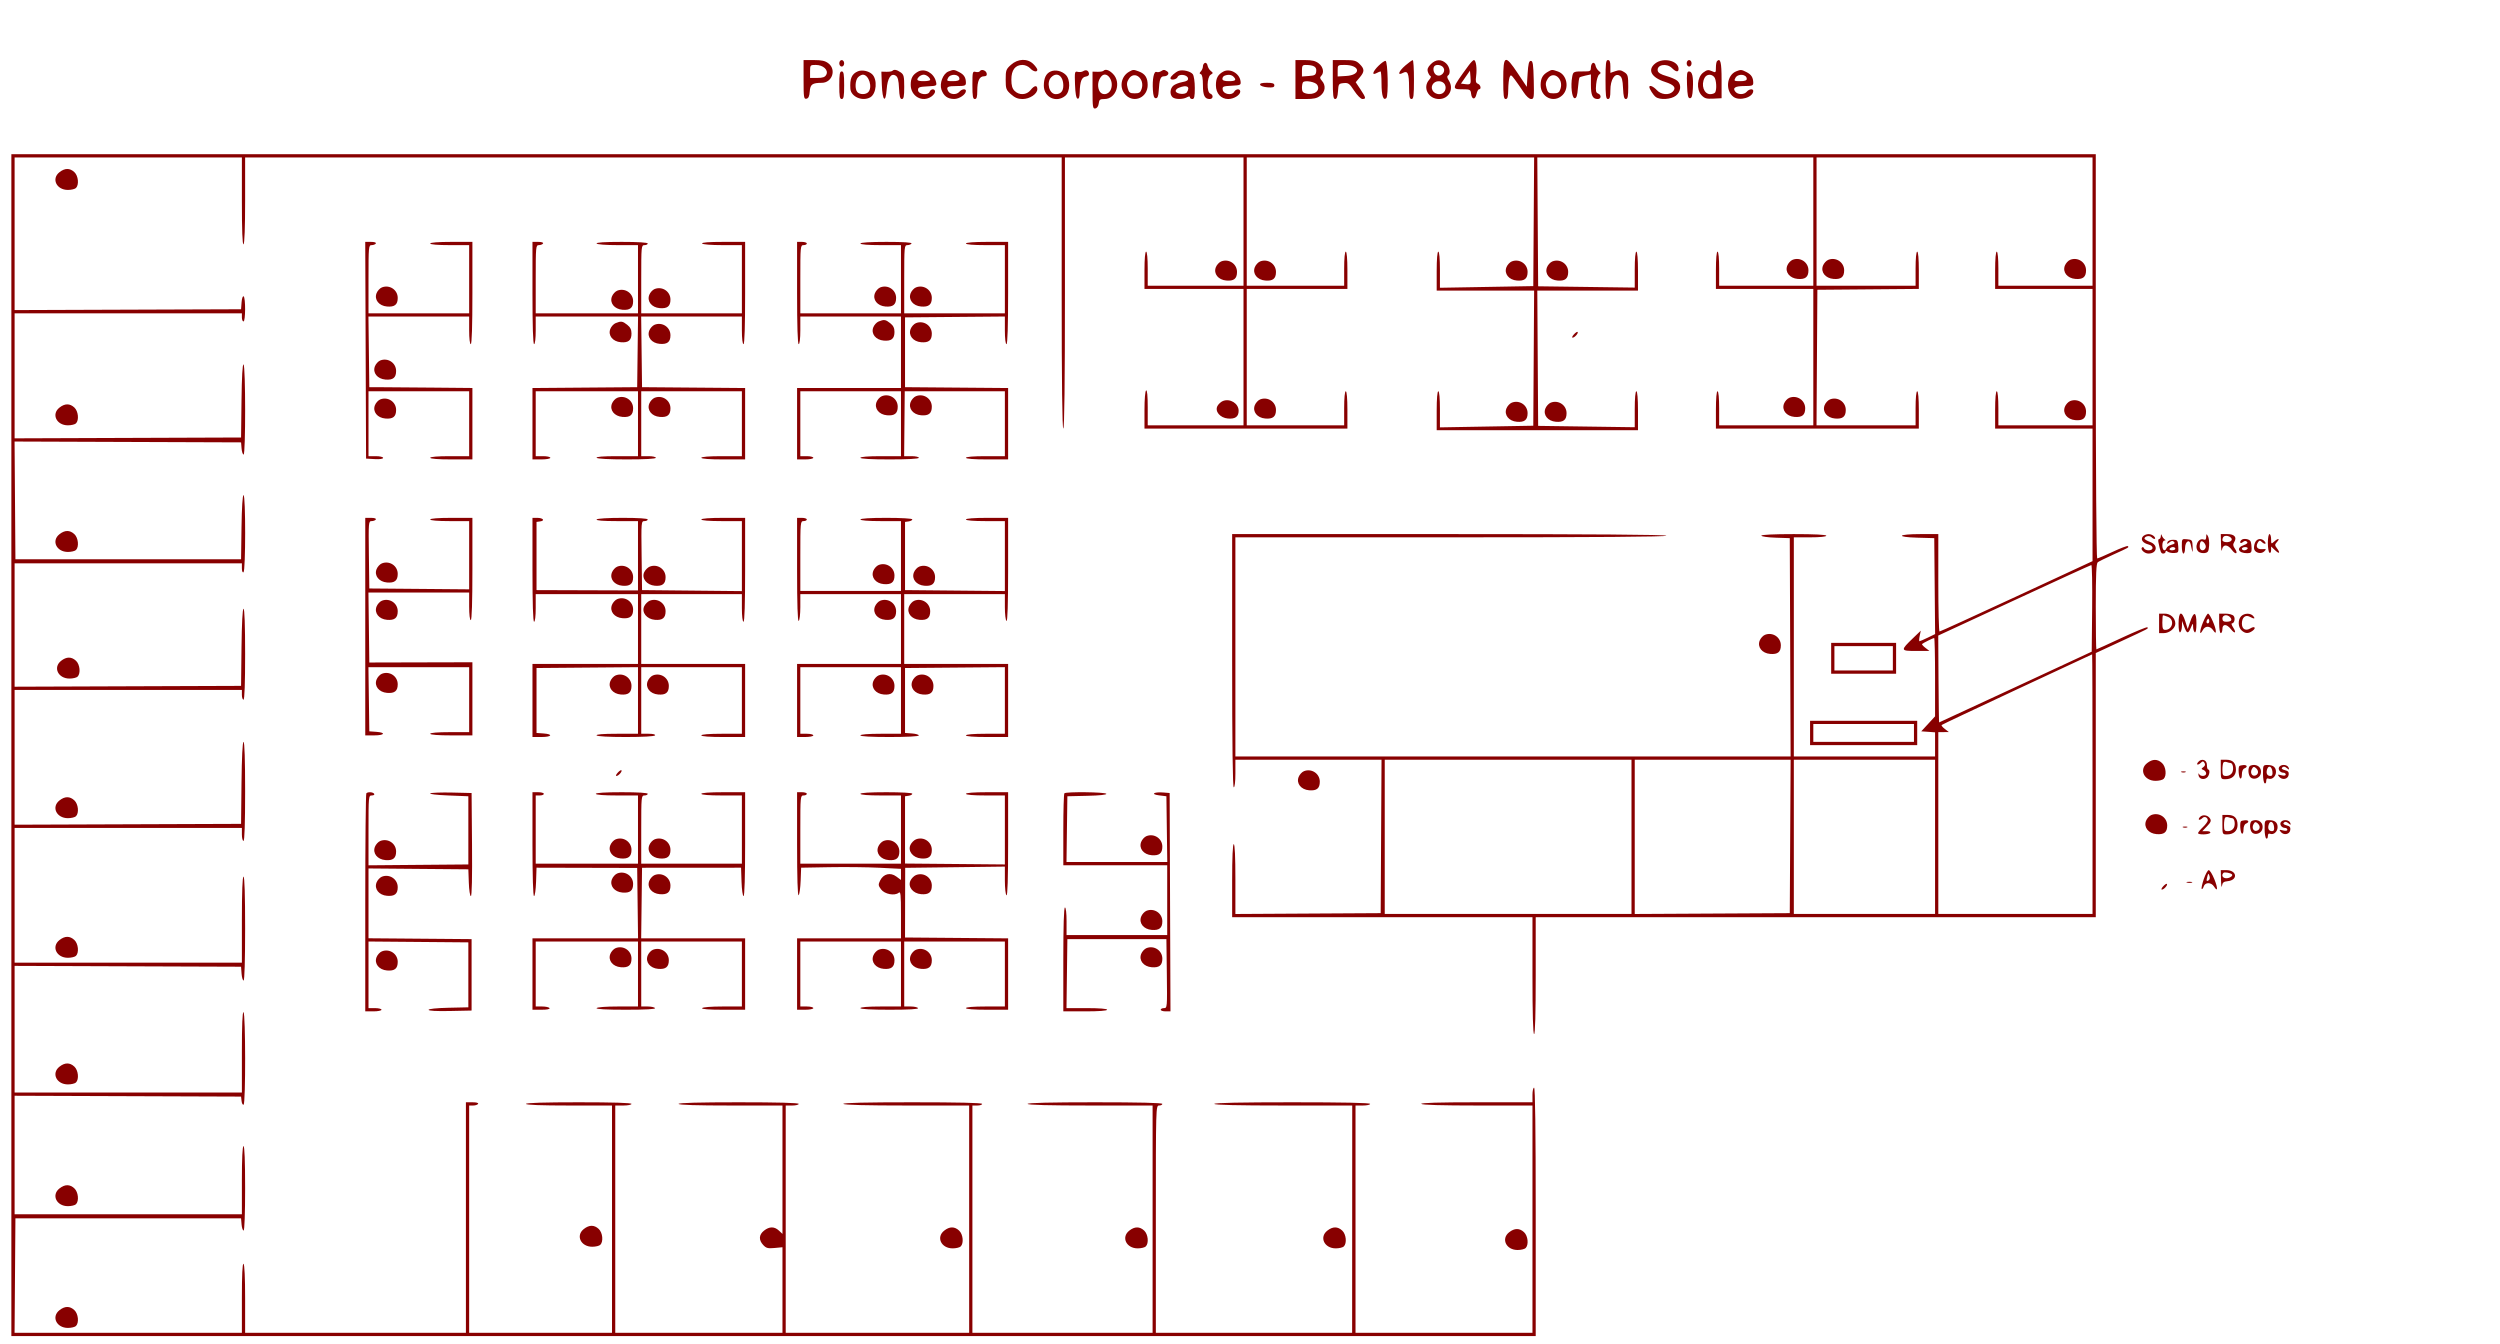 <svg xmlns="http://www.w3.org/2000/svg" width="1540" height="828" viewBox="0 0 1540 828" version="1.1">
	<path d="M 495 49.073 C 495 60.032, 495.162 61.116, 496.750 60.815 C 498.018 60.574, 498.583 59.342, 498.802 56.344 C 499.125 51.931, 500.366 51.043, 506.250 51.014 C 512.578 50.982, 515.335 42.982, 510.365 39.073 C 508.326 37.469, 506.290 37, 501.365 37 L 495 37 495 49.073 M 517 39 C 517 40.111, 517.667 41, 518.500 41 C 519.333 41, 520 40.111, 520 39 C 520 37.889, 519.333 37, 518.500 37 C 517.667 37, 517 37.889, 517 39 M 622.766 39.918 C 619.747 42.615, 619.500 43.302, 619.500 49 C 619.500 54.698, 619.747 55.385, 622.766 58.082 C 625.175 60.235, 627.041 61, 629.881 61 C 634.313 61, 639 57.879, 639 54.927 C 639 52.265, 637.168 52.516, 634.821 55.500 C 632.391 58.589, 627.822 58.822, 625 56 C 623.533 54.533, 623 52.667, 623 49 C 623 43.132, 625.382 40, 629.845 40 C 631.420 40, 633.498 40.893, 634.500 42 C 636.433 44.136, 639 44.681, 639 42.955 C 639 42.380, 637.895 40.805, 636.545 39.455 C 632.956 35.865, 627.081 36.063, 622.766 39.918 M 798 49 L 798 61 804.365 61 C 809.290 61, 811.326 60.531, 813.365 58.927 C 816.424 56.521, 816.838 52.583, 814.324 49.805 C 813.038 48.385, 812.922 47.678, 813.824 46.776 C 815.807 44.793, 815.137 41.253, 812.365 39.073 C 810.380 37.511, 808.285 37, 803.865 37 L 798 37 798 49 M 821 49 C 821 58.798, 821.265 61, 822.445 61 C 823.460 61, 823.981 59.585, 824.195 56.250 C 824.486 51.711, 824.642 51.486, 827.703 51.190 C 830.576 50.912, 831.244 51.399, 834.203 55.922 C 836.064 58.768, 838.262 60.972, 839.250 60.982 C 841.628 61.006, 841.469 60.220, 838.055 55.074 L 835.119 50.648 837.559 47.747 C 840.628 44.100, 840.625 42.535, 837.545 39.455 C 835.404 37.313, 834.192 37, 828.045 37 L 821 37 821 49 M 849.250 40.449 C 845.560 44.039, 844.792 46.717, 847.934 45.035 C 848.998 44.466, 850.123 44, 850.434 44 C 850.745 44, 851.007 47.263, 851.015 51.250 C 851.032 58.947, 852.117 62.283, 853.994 60.406 C 855.369 59.031, 854.911 37.740, 853.500 37.475 C 852.950 37.371, 851.038 38.709, 849.250 40.449 M 865.750 40.288 C 861.555 43.881, 860.512 46.867, 864.127 44.932 C 867.179 43.299, 867.966 45.099, 867.985 53.750 C 867.997 59.521, 868.306 61, 869.500 61 C 870.750 61, 871 59, 871 49 C 871 42.400, 870.663 37.017, 870.250 37.038 C 869.837 37.058, 867.812 38.521, 865.750 40.288 M 881.392 39.517 C 879.534 41.376, 879.057 42.617, 879.570 44.267 C 879.952 45.495, 880.682 46.659, 881.193 46.854 C 881.704 47.048, 881.345 48.067, 880.394 49.117 C 876.137 53.821, 879.788 61, 886.436 61 C 892.539 61, 895.833 54.727, 892.446 49.557 C 891.412 47.980, 891.245 46.967, 891.946 46.534 C 893.748 45.420, 893.105 41.176, 890.811 39.039 C 887.868 36.297, 884.439 36.470, 881.392 39.517 M 904.723 40.250 C 894.082 54.791, 894.028 55, 900.934 55 C 905.536 55, 905.888 55.180, 906.184 57.673 C 906.631 61.450, 908.690 61.687, 909.488 58.053 C 909.857 56.374, 910.573 55, 911.079 55 C 912.658 55, 912.086 52.247, 910.371 51.589 C 909.088 51.097, 908.861 50.071, 909.304 46.772 C 909.926 42.131, 909.203 37, 907.926 37 C 907.473 37, 906.031 38.462, 904.723 40.250 M 926 49 C 926 59, 926.250 61, 927.500 61 C 928.651 61, 929.016 59.663, 929.070 55.250 C 929.109 52.087, 929.479 48.637, 929.892 47.583 C 930.571 45.850, 930.888 45.994, 933.193 49.083 C 934.596 50.962, 936.986 54.413, 938.505 56.750 C 940.154 59.288, 942.030 61, 943.165 61 C 944.938 61, 945.045 60.224, 944.782 49.250 C 944.550 39.597, 944.232 37.500, 943 37.500 C 941.833 37.500, 941.389 39.278, 941 45.500 L 940.500 53.500 935.009 45.250 C 927.078 33.335, 926 33.784, 926 49 M 989 49 C 989 59, 989.250 61, 990.500 61 C 991.648 61, 992 59.735, 992 55.611 C 992 49.033, 994.688 44.777, 997.687 46.604 C 999.088 47.458, 999.567 49.220, 999.796 54.354 C 1000.019 59.367, 1000.449 61, 1001.546 61 C 1002.688 61, 1003 59.398, 1003 53.523 C 1003 46.665, 1002.795 45.911, 1000.517 44.419 C 998.544 43.126, 997.415 43.008, 995.017 43.844 L 992 44.896 992 40.948 C 992 38.105, 991.580 37, 990.500 37 C 989.250 37, 989 39, 989 49 M 1019.635 39.073 C 1014.656 42.989, 1017.173 47.741, 1025.663 50.453 C 1031.300 52.254, 1032.752 54.105, 1030.386 56.471 C 1028.014 58.843, 1023.248 58.371, 1020.588 55.500 C 1018.472 53.218, 1016 52.175, 1016 53.566 C 1016 54.778, 1018.406 58.561, 1019.913 59.718 C 1022.500 61.704, 1029.391 61.267, 1032.365 58.927 C 1035.465 56.489, 1035.889 52.096, 1033.250 49.762 C 1032.287 48.911, 1029.253 47.590, 1026.508 46.826 C 1023.122 45.884, 1021.401 44.842, 1021.159 43.589 C 1020.432 39.813, 1026.688 38.688, 1030 42 C 1032.374 44.374, 1034 44.578, 1034 42.500 C 1034 37.393, 1024.616 35.154, 1019.635 39.073 M 1039 39 C 1039 40.111, 1039.667 41, 1040.500 41 C 1041.333 41, 1042 40.111, 1042 39 C 1042 37.889, 1041.333 37, 1040.500 37 C 1039.667 37, 1039 37.889, 1039 39 M 1057.688 37.646 C 1057.309 38.024, 1057 39.824, 1057 41.645 C 1057 44.825, 1056.899 44.911, 1054.471 43.805 C 1052.350 42.838, 1051.504 42.979, 1049.221 44.677 C 1045.412 47.510, 1044.818 55.112, 1048.129 58.637 C 1050.014 60.644, 1051.196 60.988, 1055.439 60.765 L 1060.500 60.500 1060.500 49.083 C 1060.500 38.440, 1059.788 35.545, 1057.688 37.646 M 742.250 38.739 C 741.563 38.974, 741 39.939, 741 40.883 C 741 41.827, 740.438 43.196, 739.750 43.925 C 738.750 44.985, 738.750 45.342, 739.750 45.708 C 740.567 46.008, 741 48.321, 741 52.383 C 741 58.817, 742.064 61, 745.200 61 C 747.376 61, 747.604 58.446, 745.500 57.638 C 743.230 56.767, 743.432 47.440, 745.750 46.050 C 747.371 45.079, 747.378 44.907, 745.847 43.712 C 744.938 43.002, 744.038 41.497, 743.847 40.366 C 743.656 39.236, 742.938 38.504, 742.250 38.739 M 981.250 38.739 C 980.563 38.974, 980 40.254, 980 41.583 C 980 43.644, 979.523 43.997, 976.750 43.987 C 969.172 43.960, 969.092 43.992, 968.468 47.317 C 967.425 52.876, 968.311 60.500, 970 60.500 C 971.117 60.500, 971.628 58.926, 972 54.332 C 972.275 50.940, 972.725 47.955, 973 47.699 C 973.275 47.443, 974.962 46.920, 976.750 46.537 L 980 45.841 980 52.221 C 980 58.820, 981.043 61, 984.200 61 C 986.443 61, 986.575 58.434, 984.374 57.590 C 983.072 57.090, 982.846 55.954, 983.238 51.877 C 983.507 49.077, 984.351 46.376, 985.113 45.874 C 986.270 45.113, 986.226 44.751, 984.847 43.692 C 983.938 42.993, 983.038 41.497, 982.847 40.366 C 982.656 39.236, 981.938 38.504, 981.250 38.739 M 499 44 L 499 48 503.465 48 C 506.889 48, 508.176 47.539, 508.988 46.023 C 510.514 43.171, 507.098 40, 502.500 40 C 499.083 40, 499 40.095, 499 44 M 802 43.557 L 802 47.115 806.250 46.807 C 809.997 46.536, 810.536 46.190, 810.804 43.881 C 811.122 41.140, 809.264 40.044, 804.250 40.014 C 802.336 40.002, 802 40.531, 802 43.557 M 824 43.552 L 824 47.105 829.147 46.802 C 838.728 46.240, 837.959 40, 828.309 40 C 824.039 40, 824 40.032, 824 43.552 M 883.667 40.667 C 882.537 41.797, 882.928 44.696, 884.373 45.895 C 887.189 48.232, 891.232 44.189, 888.895 41.373 C 887.696 39.928, 884.797 39.537, 883.667 40.667 M 528.465 43.930 C 524.657 45.514, 523.403 48.440, 523.844 54.711 C 524.186 59.567, 531.126 62.609, 535.961 60.021 C 539.961 57.880, 540.699 48.840, 537.135 45.629 C 534.957 43.666, 530.975 42.886, 528.465 43.930 M 549.681 43.653 C 549.322 44.011, 547.654 44.266, 545.975 44.218 L 542.921 44.132 543.211 52.235 C 543.565 62.151, 545.543 63.993, 546.193 55.012 C 546.697 48.044, 548.858 44.793, 551.769 46.621 C 553.070 47.439, 553.573 49.360, 553.796 54.354 C 554.019 59.367, 554.449 61, 555.546 61 C 556.688 61, 557 59.402, 557 53.557 C 557 46.999, 556.736 45.928, 554.777 44.557 C 552.403 42.894, 550.735 42.598, 549.681 43.653 M 565.500 44.131 C 562.220 45.964, 561 48.162, 561 52.237 C 561 59.334, 568.164 63.375, 573.777 59.443 C 575 58.587, 576 57.237, 576 56.443 C 576 54.504, 573.368 54.598, 572.614 56.564 C 571.671 59.020, 565.500 58.097, 565.500 55.500 C 565.500 53.763, 566.268 53.460, 571.345 53.197 C 577.140 52.897, 577.185 52.871, 576.532 50.197 C 575.257 44.971, 569.581 41.849, 565.500 44.131 M 584.206 44.048 C 580.880 45.382, 578.591 51.387, 579.936 55.247 C 581.302 59.166, 583.710 60.929, 587.750 60.968 C 590.898 60.999, 595 58.188, 595 56 C 595 54.481, 592.406 54.805, 591 56.500 C 589.267 58.588, 585.271 58.375, 584.070 56.131 C 582.667 53.509, 583.577 53, 589.667 53 C 594.258 53, 595 52.733, 595 51.082 C 595 47.820, 593.871 45.985, 590.928 44.463 C 587.715 42.801, 587.365 42.780, 584.206 44.048 M 603.592 43.851 C 603.265 44.380, 602.098 44.577, 600.999 44.289 C 599.115 43.797, 599 44.260, 599 52.383 C 599 59.376, 599.283 61, 600.500 61 C 601.636 61, 602 59.770, 602 55.934 C 602 49.896, 603.332 47, 606.109 47 C 607.506 47, 608.041 46.454, 607.812 45.261 C 607.439 43.328, 604.519 42.352, 603.592 43.851 M 647.315 43.985 C 644.402 45.188, 643 48.038, 643 52.760 C 643 59.907, 650.605 63.570, 656.139 59.088 C 659.285 56.541, 659.494 49.032, 656.500 46.091 C 654.033 43.667, 650.210 42.791, 647.315 43.985 M 667.139 43.894 C 666.391 44.367, 664.909 44.528, 663.847 44.250 C 662.036 43.776, 661.933 44.264, 662.207 52.042 C 662.402 57.572, 662.917 60.477, 663.750 60.753 C 664.612 61.038, 665.031 59.822, 665.100 56.833 C 665.252 50.201, 666.284 47.543, 668.849 47.173 C 670.292 46.965, 671.005 46.267, 670.808 45.256 C 670.429 43.301, 668.946 42.750, 667.139 43.894 M 679.681 43.653 C 679.322 44.011, 677.672 44.267, 676.014 44.219 L 673 44.134 673 55.640 C 673 66.058, 673.165 67.115, 674.750 66.815 C 675.805 66.615, 676.626 65.395, 676.816 63.741 C 677.089 61.378, 677.583 61, 680.392 61 C 687.552 61, 690.923 50.832, 685.545 45.455 C 683.128 43.037, 680.962 42.372, 679.681 43.653 M 695.500 44.208 C 690.322 47.178, 689.293 54.384, 693.455 58.545 C 698.719 63.810, 707.032 59.966, 706.968 52.295 C 706.931 47.850, 705.391 45.479, 701.603 44.039 C 698.259 42.768, 697.999 42.775, 695.500 44.208 M 715.091 43.923 C 714.316 44.413, 713.106 44.594, 712.402 44.324 C 710.771 43.698, 709.762 48.788, 710.185 55.503 C 710.414 59.138, 710.909 60.500, 712 60.500 C 713.072 60.500, 713.575 59.216, 713.764 56 C 714.181 48.876, 714.847 47, 716.960 47 C 719.440 47, 720.659 45.032, 718.878 43.904 C 717.161 42.816, 716.837 42.817, 715.091 43.923 M 726 43.672 C 723.952 44.476, 721 47.123, 721 48.155 C 721 49.666, 724.769 49.046, 725.387 47.433 C 726.201 45.312, 731.374 45.924, 731.804 48.193 C 732.044 49.458, 731.161 50.059, 728.312 50.570 C 726.216 50.946, 723.712 51.941, 722.750 52.782 C 720.731 54.545, 720.455 58.055, 722.200 59.800 C 723.674 61.274, 728.454 61.363, 731.066 59.965 C 732.399 59.251, 733 59.251, 733 59.965 C 733 60.534, 733.675 61, 734.500 61 C 735.686 61, 736 59.577, 736 54.191 C 736 50.305, 735.463 46.662, 734.750 45.705 C 733.394 43.884, 728.410 42.727, 726 43.672 M 753.500 44.131 C 750.173 45.990, 749 48.177, 749 52.517 C 749 57.522, 752.113 61, 756.592 61 C 760.013 61, 764 58.548, 764 56.443 C 764 54.505, 761.322 54.603, 760.214 56.582 C 758.843 59.031, 753.581 58.072, 753.187 55.302 C 752.900 53.282, 753.345 53.079, 758.687 52.802 C 764.243 52.513, 764.485 52.390, 764.171 50 C 763.529 45.122, 757.580 41.850, 753.500 44.131 M 953.500 44.208 C 950.277 46.056, 949.066 48.249, 949.032 52.295 C 948.968 59.966, 957.281 63.810, 962.545 58.545 C 966.853 54.238, 965.239 45.976, 959.713 44.050 C 956.056 42.775, 955.996 42.777, 953.500 44.208 M 1069.465 43.952 C 1063.659 46.305, 1062.652 55.734, 1067.789 59.637 C 1071.539 62.485, 1080 59.965, 1080 56 C 1080 54.481, 1077.406 54.805, 1076 56.500 C 1074.414 58.411, 1070.606 58.435, 1069.036 56.544 C 1067.040 54.138, 1068.813 53, 1074.559 53 C 1079.256 53, 1080 52.738, 1080 51.082 C 1080 47.820, 1078.871 45.985, 1075.928 44.463 C 1072.755 42.822, 1072.334 42.789, 1069.465 43.952 M 517 52.500 C 517 59.389, 517.284 61, 518.500 61 C 519.716 61, 520 59.389, 520 52.500 C 520 45.611, 519.716 44, 518.500 44 C 517.284 44, 517 45.611, 517 52.500 M 902.728 47.500 L 899.955 51.500 902.569 51.825 C 905.964 52.248, 906.193 51.932, 905.816 47.350 L 905.500 43.500 902.728 47.500 M 1039.210 52.250 C 1039.440 58.788, 1039.811 60.500, 1041 60.500 C 1042.131 60.500, 1042.575 59.035, 1042.806 54.542 C 1043.180 47.261, 1042.448 44, 1040.441 44 C 1039.178 44, 1038.969 45.405, 1039.210 52.250 M 528.571 47.571 C 526.716 49.427, 526.488 55.088, 528.200 56.800 C 529.743 58.343, 533.257 58.343, 534.800 56.800 C 537.679 53.921, 535.259 46, 531.500 46 C 530.754 46, 529.436 46.707, 528.571 47.571 M 566.200 47.200 C 564.133 49.267, 564.865 50, 569 50 C 571.200 50, 573 49.640, 573 49.200 C 573 47.849, 570.688 46, 569 46 C 568.120 46, 566.860 46.540, 566.200 47.200 M 584 48 C 583.012 49.846, 583.240 50, 586.965 50 C 589.747 50, 591 49.568, 591 48.607 C 591 45.614, 585.531 45.140, 584 48 M 647.571 47.571 C 644.397 50.746, 646.319 58, 650.335 58 C 653.392 58, 655 56.185, 655 52.734 C 655 46.739, 651.109 44.034, 647.571 47.571 M 678.285 47.202 C 676.429 49.518, 675.927 52.677, 676.975 55.434 C 678.394 59.167, 683.029 58.741, 684.425 54.750 C 686.333 49.291, 681.435 43.269, 678.285 47.202 M 695.428 48.470 C 694.111 50.479, 693.937 51.788, 694.652 54.281 C 695.457 57.089, 696.006 57.500, 698.954 57.500 C 701.741 57.500, 702.492 57.024, 703.238 54.785 C 705.340 48.480, 698.856 43.238, 695.428 48.470 M 754.250 46.662 C 753.563 46.940, 753 47.804, 753 48.583 C 753 49.569, 754.216 50, 757 50 C 761.135 50, 761.867 49.267, 759.800 47.200 C 758.571 45.971, 756.468 45.767, 754.250 46.662 M 953.428 48.470 C 952.111 50.479, 951.937 51.788, 952.652 54.281 C 953.457 57.089, 954.006 57.500, 956.954 57.500 C 959.741 57.500, 960.492 57.024, 961.238 54.785 C 963.340 48.480, 956.856 43.238, 953.428 48.470 M 1050.035 47.934 C 1047.674 52.346, 1049.607 58, 1053.476 58 C 1054.799 58, 1056.179 57.520, 1056.541 56.934 C 1057.642 55.152, 1057.278 49.040, 1055.978 47.473 C 1054.263 45.407, 1051.263 45.640, 1050.035 47.934 M 1069 48 C 1068.012 49.846, 1068.240 50, 1071.965 50 C 1074.747 50, 1076 49.568, 1076 48.607 C 1076 45.614, 1070.531 45.140, 1069 48 M 802.714 50.619 C 802.321 51.012, 802 52.600, 802 54.148 C 802 56.291, 802.577 57.107, 804.421 57.570 C 809.571 58.862, 813.607 55.784, 811.394 52.250 C 810.280 50.472, 804.035 49.298, 802.714 50.619 M 883.200 51.200 C 880.510 53.890, 882.604 58, 886.665 58 C 889.628 58, 891.454 54.716, 890 52 C 888.813 49.782, 885.059 49.341, 883.200 51.200 M 776.244 52.250 C 776.470 52.938, 778.533 53.638, 780.828 53.807 C 784.070 54.046, 785 53.768, 785 52.557 C 785 51.374, 783.899 51, 780.417 51 C 777.197 51, 775.956 51.372, 776.244 52.250 M 726.166 54.062 C 724.883 54.577, 724.017 55.561, 724.243 56.249 C 724.819 58.003, 730.100 58.449, 731.126 56.830 C 733.356 53.313, 731.132 52.072, 726.166 54.062 M 7 459 L 7 823 476.500 823 L 946 823 946 746.500 C 946 696.167, 945.658 670, 945 670 C 944.450 670, 944 672.025, 944 674.500 L 944 679 909.441 679 C 886.656 679, 875.093 679.341, 875.500 680 C 875.892 680.635, 888.510 681, 910.059 681 L 944 681 944 751 L 944 821 889.500 821 L 835 821 835 751 L 835 681 839.500 681 C 841.975 681, 844 680.550, 844 680 C 844 679.347, 827.333 679, 796 679 C 764.667 679, 748 679.347, 748 680 C 748 680.651, 762.829 681, 790.488 681 L 832.976 681 832.944 751 L 832.912 821 772.456 821 L 712 821 712 751 C 712 681.667, 712.019 681, 714 681 C 715.100 681, 716 680.550, 716 680 C 716 679.349, 701.500 679, 674.500 679 C 647.500 679, 633 679.349, 633 680 C 633 680.649, 646.500 681, 671.500 681 L 710 681 710 751 L 710 821 654.500 821 L 599 821 599 751 L 599 681 602 681 C 603.650 681, 605 680.550, 605 680 C 605 679.349, 589.980 679, 561.941 679 C 533.490 679, 519.092 679.339, 519.500 680 C 519.895 680.639, 534.010 681, 558.559 681 L 597 681 597 751 L 597 821 540.500 821 L 484 821 484 751 L 484 681 488 681 C 490.200 681, 492 680.550, 492 680 C 492 679.351, 479 679, 455 679 C 431 679, 418 679.351, 418 680 C 418 680.646, 429.333 681, 450 681 L 482 681 482 720.539 L 482 760.078 479.811 758.039 C 477.020 755.438, 473.969 755.450, 470.635 758.073 C 467.442 760.584, 467.262 763.831, 470.145 766.925 C 471.967 768.881, 473.019 769.157, 477.145 768.760 L 482 768.294 482 794.647 L 482 821 430.500 821 L 379 821 379 751 L 379 681 384 681 C 386.750 681, 389 680.550, 389 680 C 389 679.354, 377.500 679, 356.500 679 C 335.500 679, 324 679.354, 324 680 C 324 680.642, 333.500 681, 350.500 681 L 377 681 377 751 L 377 821 333 821 L 289 821 289 751 L 289 681 291.441 681 C 292.784 681, 294.160 680.550, 294.500 680 C 294.873 679.396, 293.510 679, 291.059 679 L 287 679 287 750 L 287 821 219 821 L 151 821 151 800.059 C 151 787.177, 150.615 778.880, 150 778.500 C 149.345 778.095, 149 785.323, 149 799.441 L 149 821 78.987 821 L 8.974 821 9.237 785.750 L 9.500 750.500 79 750.500 L 148.500 750.500 148.810 754.250 C 148.981 756.313, 149.544 758, 150.060 758 C 150.622 758, 151 747.553, 151 732 C 151 715.333, 150.641 706, 150 706 C 149.365 706, 149 713.667, 149 727 L 149 748 79 748 L 9 748 9 711.493 L 9 674.986 78.750 675.243 L 148.500 675.500 148.818 678.267 C 148.993 679.789, 149.555 680.775, 150.068 680.458 C 151.366 679.656, 151.300 624.304, 150 623.500 C 149.343 623.094, 149 631.490, 149 647.941 L 149 673 79 673 L 9 673 9 633.993 L 9 594.986 78.750 595.243 L 148.500 595.500 148.807 599.750 C 148.977 602.087, 149.539 604, 150.057 604 C 150.628 604, 151 591.365, 151 572 C 151 551.333, 150.646 540, 150 540 C 149.358 540, 149 549.500, 149 566.500 L 149 593 79 593 L 9 593 9 551.500 L 9 510 79 510 L 149 510 149 514 C 149 516.200, 149.450 518, 150 518 C 150.645 518, 151 507.167, 151 487.500 C 151 468.189, 150.639 457, 150.017 457 C 149.406 457, 148.933 466.559, 148.767 482.250 L 148.500 507.500 78.750 507.757 L 9 508.014 9 466.507 L 9 425 79 425 L 149 425 149 428 C 149 429.650, 149.450 431, 150 431 C 150.643 431, 151 421, 151 403 C 151 385.344, 150.637 375, 150.018 375 C 149.411 375, 148.934 384.057, 148.768 398.750 L 148.500 422.500 78.750 422.757 L 9 423.014 9 385.007 L 9 347 79 347 L 149 347 149 350.059 C 149 351.844, 149.417 352.861, 150 352.500 C 151.344 351.670, 151.365 305, 150.021 305 C 149.425 305, 148.936 312.719, 148.771 324.750 L 148.500 344.500 79 344.500 L 9.500 344.500 9.238 308.243 L 8.975 271.986 78.738 272.243 L 148.500 272.500 148.810 276.250 C 148.981 278.313, 149.544 280, 150.060 280 C 151.354 280, 151.313 225.312, 150.019 224.512 C 149.391 224.124, 148.941 232.119, 148.769 246.703 L 148.500 269.500 78.750 269.757 L 9 270.014 9 231.507 L 9 193 79 193 L 149 193 149 195.500 C 149 196.875, 149.450 198, 150 198 C 151.279 198, 151.334 183.325, 150.059 182.536 C 149.541 182.216, 148.978 183.877, 148.809 186.227 L 148.500 190.500 78.750 190.757 L 9 191.014 9 144.007 L 9 97 79 97 L 149 97 149 124.059 C 149 141.844, 149.343 150.906, 150 150.500 C 150.626 150.113, 151 139.990, 151 123.441 L 151 97 402.500 97 L 654 97 654 180.500 C 654 235.500, 654.341 264, 655 264 C 655.659 264, 656 235.500, 656 180.500 L 656 97 711 97 L 766 97 766 136.500 L 766 176 736.500 176 L 707 176 707 165.500 C 707 159.167, 706.603 155, 706 155 C 705.391 155, 705 159.500, 705 166.500 L 705 178 735.500 178 L 766 178 766 220 L 766 262 736.500 262 L 707 262 707 250.941 C 707 243.823, 706.644 240.102, 706 240.500 C 705.428 240.854, 705 246.010, 705 252.559 L 705 264 767.500 264 L 830 264 830 252.500 C 830 245.500, 829.609 241, 829 241 C 828.397 241, 828 245.167, 828 251.500 L 828 262 798 262 L 768 262 768 220 L 768 178 799 178 L 830 178 830 166.500 C 830 159.500, 829.609 155, 829 155 C 828.397 155, 828 159.167, 828 165.500 L 828 176 798 176 L 768 176 768 136.500 L 768 97 856.511 97 L 945.023 97 944.761 136.622 L 944.500 176.244 915.750 176.754 L 887 177.263 887 166.132 C 887 159.377, 886.607 155, 886 155 C 885.389 155, 885 159.667, 885 167 L 885 179 915.011 179 L 945.022 179 944.761 220.622 L 944.500 262.244 915.750 262.754 L 887 263.263 887 252.132 C 887 245.377, 886.607 241, 886 241 C 885.389 241, 885 245.667, 885 253 L 885 265 947 265 L 1009 265 1009 253 C 1009 245.667, 1008.611 241, 1008 241 C 1007.393 241, 1007 245.363, 1007 252.089 L 1007 263.177 977.250 262.757 L 947.500 262.337 947.239 220.668 L 946.978 179 977.989 179 L 1009 179 1009 167 C 1009 159.667, 1008.611 155, 1008 155 C 1007.394 155, 1007 159.359, 1007 166.078 L 1007 177.156 977.250 176.756 L 947.500 176.357 947.239 136.678 L 946.977 97 1031.989 97 L 1117 97 1117 136.500 L 1117 176 1088 176 L 1059 176 1059 165.500 C 1059 159.167, 1058.603 155, 1058 155 C 1057.391 155, 1057 159.500, 1057 166.500 L 1057 178 1087 178 L 1117 178 1117 220 L 1117 262 1088 262 L 1059 262 1059 251.500 C 1059 245.167, 1058.603 241, 1058 241 C 1057.391 241, 1057 245.500, 1057 252.500 L 1057 264 1119.500 264 L 1182 264 1182 252.500 C 1182 245.500, 1181.609 241, 1181 241 C 1180.397 241, 1180 245.167, 1180 251.500 L 1180 262 1149.489 262 L 1118.978 262 1119.239 220.250 L 1119.500 178.500 1150.750 178.236 L 1182 177.972 1182 166.486 C 1182 159.495, 1181.609 155, 1181 155 C 1180.397 155, 1180 159.167, 1180 165.500 L 1180 176 1149.500 176 L 1119 176 1119 136.500 L 1119 97 1204 97 L 1289 97 1289 136.500 L 1289 176 1260 176 L 1231 176 1231 165.500 C 1231 159.167, 1230.603 155, 1230 155 C 1229.391 155, 1229 159.500, 1229 166.500 L 1229 178 1259 178 L 1289 178 1289 220 L 1289 262 1260 262 L 1231 262 1231 251.500 C 1231 245.167, 1230.603 241, 1230 241 C 1229.391 241, 1229 245.500, 1229 252.500 L 1229 264 1259 264 L 1289 264 1289 304.829 L 1289 345.659 1242.250 367.340 C 1216.537 379.264, 1195.162 389.016, 1194.750 389.010 C 1194.338 389.005, 1194 375.500, 1194 359 L 1194 329 1183.059 329 C 1168.881 329, 1167.355 330.830, 1181.213 331.215 L 1191.500 331.500 1191.765 361.044 L 1192.029 390.587 1187.488 392.794 C 1184.990 394.007, 1182.698 395, 1182.394 395 C 1182.090 395, 1182.148 393.538, 1182.524 391.750 L 1183.206 388.500 1178.526 393 C 1170.528 400.690, 1170.595 401.004, 1180.215 400.978 L 1188.500 400.956 1186.015 399.046 C 1184.648 397.996, 1183.748 396.938, 1184.015 396.696 C 1184.762 396.016, 1190.830 393, 1191.450 393 C 1191.753 393, 1192 403.862, 1192 417.138 L 1192 441.276 1187.750 445.888 L 1183.500 450.500 1187.750 450.807 L 1192 451.115 1192 458.557 L 1192 466 1148.500 466 L 1105 466 1105 398.500 L 1105 331 1115 331 C 1121 331, 1125 330.600, 1125 330 C 1125 329.367, 1117.667 329, 1105 329 C 1092.873 329, 1085 329.378, 1085 329.961 C 1085 330.490, 1088.938 331.052, 1093.750 331.211 L 1102.500 331.500 1102.757 398.750 L 1103.014 466 932.007 466 L 761 466 761 398.500 L 761 331 894.059 331 C 982.510 331, 1026.911 330.665, 1026.500 330 C 1026.093 329.341, 980.323 329, 892.441 329 L 759 329 759 407 C 759 458.333, 759.342 485, 760 485 C 760.588 485, 761 481.500, 761 476.500 L 761 468 806.010 468 L 851.020 468 850.760 515.250 L 850.500 562.500 805.750 562.760 L 761 563.021 761 541.510 C 761 527.837, 760.636 520, 760 520 C 759.363 520, 759 528.167, 759 542.500 L 759 565 851.500 565 L 944 565 944 601 C 944 624.333, 944.352 637, 945 637 C 945.648 637, 946 624.333, 946 601 L 946 565 1118.500 565 L 1291 565 1291 483.636 L 1291 402.271 1306.750 394.967 C 1324.249 386.852, 1323.556 387.222, 1322.753 386.420 C 1322.434 386.101, 1315.328 389.026, 1306.962 392.920 C 1298.596 396.814, 1291.581 400, 1291.375 400 C 1291.169 400, 1291 388.130, 1291 373.622 C 1291 353.682, 1291.305 347.019, 1292.250 346.318 C 1292.938 345.808, 1297.325 343.654, 1302 341.531 C 1311.626 337.160, 1311.542 337.209, 1310.747 336.414 C 1310.425 336.092, 1306.238 337.667, 1301.442 339.914 C 1296.647 342.161, 1292.335 344, 1291.862 344 C 1291.384 344, 1291 288.498, 1291 219.500 L 1291 95 649 95 L 7 95 7 459 M 36.635 106.073 C 31.499 110.112, 34.779 117, 41.839 117 C 43.908 117, 46.140 116.460, 46.800 115.800 C 48.794 113.806, 48.236 108.298, 45.811 106.039 C 43.020 103.438, 39.969 103.450, 36.635 106.073 M 225.243 215.750 L 225.500 282.500 230.750 282.802 C 233.949 282.986, 236 282.693, 236 282.052 C 236 281.472, 233.982 281, 231.500 281 L 227 281 227 261 L 227 241 258 241 L 289 241 289 261 L 289 281 277 281 C 269.667 281, 265 281.389, 265 282 C 265 282.615, 270 283, 278 283 L 291 283 291 261 L 291 239 266.750 238.774 C 253.412 238.650, 239.125 238.537, 235 238.524 L 227.500 238.500 227.230 216.750 L 226.961 195 257.980 195 L 289 195 289 203.500 C 289 208.500, 289.412 212, 290 212 C 290.646 212, 291 200.833, 291 180.500 L 291 149 278 149 C 270 149, 265 149.385, 265 150 C 265 150.611, 269.667 151, 277 151 L 289 151 289 172 L 289 193 258 193 L 227 193 227 172 C 227 151.880, 227.081 151, 228.941 151 C 230.009 151, 231.160 150.550, 231.500 150 C 231.868 149.405, 230.675 149, 228.552 149 L 224.986 149 225.243 215.750 M 328 180.500 C 328 200.833, 328.354 212, 329 212 C 329.588 212, 330 208.500, 330 203.500 L 330 195 361.520 195 L 393.039 195 392.770 216.750 L 392.500 238.500 360.250 238.764 L 328 239.028 328 261.014 L 328 283 333.500 283 C 336.525 283, 339 282.550, 339 282 C 339 281.450, 336.975 281, 334.500 281 L 330 281 330 261 L 330 241 361.500 241 L 393 241 393 261 L 393 281 379.941 281 C 371.490 281, 367.100 281.353, 367.500 282 C 367.875 282.607, 375.177 283, 386.059 283 C 397.353 283, 404 282.630, 404 282 C 404 281.450, 401.975 281, 399.500 281 L 395 281 395 261 L 395 241 426 241 L 457 241 457 261 L 457 281 444.500 281 C 436.833 281, 432 281.387, 432 282 C 432 282.617, 437.167 283, 445.500 283 L 459 283 459 261.014 L 459 239.028 427.250 238.764 L 395.500 238.500 395.230 216.750 L 394.961 195 425.980 195 L 457 195 457 203.500 C 457 208.500, 457.412 212, 458 212 C 458.646 212, 459 200.833, 459 180.500 L 459 149 445.441 149 C 436.656 149, 432.100 149.352, 432.500 150 C 432.856 150.576, 438.177 151, 445.059 151 L 457 151 457 172 L 457 193 426 193 L 395 193 395 172 C 395 151.667, 395.063 151, 397 151 C 398.100 151, 399 150.550, 399 150 C 399 149.375, 392.980 149, 382.941 149 C 372.490 149, 367.098 149.349, 367.500 150 C 367.858 150.580, 373.344 151, 380.559 151 L 393 151 393 172 L 393 193 361.500 193 L 330 193 330 172 C 330 151.880, 330.081 151, 331.941 151 C 333.009 151, 334.160 150.550, 334.500 150 C 334.868 149.405, 333.677 149, 331.559 149 L 328 149 328 180.500 M 491 180.500 C 491 200.833, 491.354 212, 492 212 C 492.588 212, 493 208.500, 493 203.500 L 493 195 524 195 L 555 195 555 217 L 555 239 523 239 L 491 239 491 261 L 491 283 496 283 C 498.750 283, 501 282.550, 501 282 C 501 281.450, 499.200 281, 497 281 L 493 281 493 261 L 493 241 524 241 L 555 241 555 261 L 555 281 542.500 281 C 534.833 281, 530 281.387, 530 282 C 530 282.630, 536.667 283, 548 283 C 559.333 283, 566 282.630, 566 282 C 566 281.450, 563.964 281, 561.476 281 L 556.952 281 557.135 261 L 557.319 241 588.160 241 L 619 241 619 261 L 619 281 607 281 C 599.667 281, 595 281.389, 595 282 C 595 282.615, 600 283, 608 283 L 621 283 621 261.014 L 621 239.028 589.250 238.764 L 557.500 238.500 557.500 217 L 557.500 195.500 588.250 195.236 L 619 194.971 619 203.486 C 619 208.495, 619.412 212, 620 212 C 620.646 212, 621 200.833, 621 180.500 L 621 149 608 149 C 600 149, 595 149.385, 595 150 C 595 150.611, 599.667 151, 607 151 L 619 151 619 172 L 619 193 588 193 L 557 193 557 172 C 557 151.880, 557.081 151, 558.941 151 C 560.009 151, 561.160 150.550, 561.500 150 C 561.902 149.349, 556.510 149, 546.059 149 C 536.020 149, 530 149.375, 530 150 C 530 150.613, 534.833 151, 542.500 151 L 555 151 555 172 L 555 193 524 193 L 493 193 493 172 C 493 151.667, 493.063 151, 495 151 C 496.100 151, 497 150.550, 497 150 C 497 149.450, 495.650 149, 494 149 L 491 149 491 180.500 M 1104.235 160.046 C 1102.990 160.541, 1101.505 162.171, 1100.936 163.668 C 1099.431 167.626, 1102.429 171.393, 1107.419 171.815 C 1112.077 172.208, 1114 170.665, 1114 166.533 C 1114 161.530, 1108.946 158.173, 1104.235 160.046 M 1126.235 160.046 C 1124.990 160.541, 1123.505 162.171, 1122.936 163.668 C 1121.431 167.626, 1124.429 171.393, 1129.419 171.815 C 1134.077 172.208, 1136 170.665, 1136 166.533 C 1136 161.530, 1130.946 158.173, 1126.235 160.046 M 1275.235 160.046 C 1273.990 160.541, 1272.505 162.171, 1271.936 163.668 C 1270.431 167.626, 1273.429 171.393, 1278.419 171.815 C 1283.077 172.208, 1285 170.665, 1285 166.533 C 1285 161.530, 1279.946 158.173, 1275.235 160.046 M 752.235 161.046 C 750.990 161.541, 749.505 163.171, 748.936 164.668 C 747.431 168.626, 750.429 172.393, 755.419 172.815 C 760.077 173.208, 762 171.665, 762 167.533 C 762 162.530, 756.946 159.173, 752.235 161.046 M 776.235 161.046 C 774.990 161.541, 773.505 163.171, 772.936 164.668 C 771.431 168.626, 774.429 172.393, 779.419 172.815 C 784.077 173.208, 786 171.665, 786 167.533 C 786 162.530, 780.946 159.173, 776.235 161.046 M 931.235 161.046 C 929.990 161.541, 928.505 163.171, 927.936 164.668 C 926.431 168.626, 929.429 172.393, 934.419 172.815 C 939.077 173.208, 941 171.665, 941 167.533 C 941 162.530, 935.946 159.173, 931.235 161.046 M 956.235 161.046 C 954.990 161.541, 953.505 163.171, 952.936 164.668 C 951.431 168.626, 954.429 172.393, 959.419 172.815 C 964.077 173.208, 966 171.665, 966 167.533 C 966 162.530, 960.946 159.173, 956.235 161.046 M 235.235 177.046 C 233.990 177.541, 232.505 179.171, 231.936 180.668 C 230.431 184.626, 233.429 188.393, 238.419 188.815 C 243.077 189.208, 245 187.665, 245 183.533 C 245 178.530, 239.946 175.173, 235.235 177.046 M 542.235 177.046 C 540.990 177.541, 539.505 179.171, 538.936 180.668 C 537.431 184.626, 540.429 188.393, 545.419 188.815 C 550.077 189.208, 552 187.665, 552 183.533 C 552 178.530, 546.946 175.173, 542.235 177.046 M 564.235 177.046 C 562.990 177.541, 561.505 179.171, 560.936 180.668 C 559.431 184.626, 562.429 188.393, 567.419 188.815 C 572.077 189.208, 574 187.665, 574 183.533 C 574 178.530, 568.946 175.173, 564.235 177.046 M 403.235 178.046 C 401.990 178.541, 400.505 180.171, 399.936 181.668 C 398.431 185.626, 401.429 189.393, 406.419 189.815 C 411.077 190.208, 413 188.665, 413 184.533 C 413 179.530, 407.946 176.173, 403.235 178.046 M 380.235 179.046 C 378.990 179.541, 377.505 181.171, 376.936 182.668 C 375.431 186.626, 378.429 190.393, 383.419 190.815 C 388.077 191.208, 390 189.665, 390 185.533 C 390 180.530, 384.946 177.173, 380.235 179.046 M 541.235 198.037 C 539.990 198.537, 538.505 200.171, 537.936 201.668 C 536.431 205.626, 539.429 209.393, 544.419 209.815 C 549.101 210.210, 551 208.663, 551 204.450 C 551 202.071, 550.262 200.565, 548.365 199.073 C 545.482 196.804, 544.616 196.679, 541.235 198.037 M 379.235 199.037 C 377.990 199.537, 376.505 201.171, 375.936 202.668 C 374.431 206.626, 377.429 210.393, 382.419 210.815 C 387.101 211.210, 389 209.663, 389 205.450 C 389 203.071, 388.262 201.565, 386.365 200.073 C 383.482 197.804, 382.616 197.679, 379.235 199.037 M 564.235 199.046 C 562.990 199.541, 561.505 201.171, 560.936 202.668 C 559.431 206.626, 562.429 210.393, 567.419 210.815 C 572.077 211.208, 574 209.665, 574 205.533 C 574 200.530, 568.946 197.173, 564.235 199.046 M 403.235 200.046 C 401.990 200.541, 400.505 202.171, 399.936 203.668 C 398.431 207.626, 401.429 211.393, 406.419 211.815 C 411.077 212.208, 413 210.665, 413 206.533 C 413 201.530, 407.946 198.173, 403.235 200.046 M 969.506 205.994 C 968.507 207.097, 968.155 208, 968.723 208 C 969.981 208, 972.475 205.142, 971.803 204.470 C 971.538 204.205, 970.504 204.890, 969.506 205.994 M 234.235 222.046 C 232.990 222.541, 231.505 224.171, 230.936 225.668 C 229.431 229.626, 232.429 233.393, 237.419 233.815 C 242.077 234.208, 244 232.665, 244 228.533 C 244 223.530, 238.946 220.173, 234.235 222.046 M 543.235 244.046 C 541.990 244.541, 540.505 246.171, 539.936 247.668 C 538.431 251.626, 541.429 255.393, 546.419 255.815 C 551.077 256.208, 553 254.665, 553 250.533 C 553 245.530, 547.946 242.173, 543.235 244.046 M 564.235 244.046 C 562.990 244.541, 561.505 246.171, 560.936 247.668 C 559.431 251.626, 562.429 255.393, 567.419 255.815 C 572.077 256.208, 574 254.665, 574 250.533 C 574 245.530, 568.946 242.173, 564.235 244.046 M 380.235 245.046 C 378.990 245.541, 377.505 247.171, 376.936 248.668 C 375.431 252.626, 378.429 256.393, 383.419 256.815 C 388.077 257.208, 390 255.665, 390 251.533 C 390 246.530, 384.946 243.173, 380.235 245.046 M 403.235 245.046 C 401.990 245.541, 400.505 247.171, 399.936 248.668 C 398.431 252.626, 401.429 256.393, 406.419 256.815 C 411.077 257.208, 413 255.665, 413 251.533 C 413 246.530, 407.946 243.173, 403.235 245.046 M 1102.235 245.046 C 1100.990 245.541, 1099.505 247.171, 1098.936 248.668 C 1097.431 252.626, 1100.429 256.393, 1105.419 256.815 C 1110.077 257.208, 1112 255.665, 1112 251.533 C 1112 246.530, 1106.946 243.173, 1102.235 245.046 M 234.235 246.046 C 232.990 246.541, 231.505 248.171, 230.936 249.668 C 229.431 253.626, 232.429 257.393, 237.419 257.815 C 242.077 258.208, 244 256.665, 244 252.533 C 244 247.530, 238.946 244.173, 234.235 246.046 M 776.235 246.046 C 774.990 246.541, 773.505 248.171, 772.936 249.668 C 771.431 253.626, 774.429 257.393, 779.419 257.815 C 784.077 258.208, 786 256.665, 786 252.533 C 786 247.530, 780.946 244.173, 776.235 246.046 M 1127.235 246.046 C 1125.990 246.541, 1124.505 248.171, 1123.936 249.668 C 1122.431 253.626, 1125.429 257.393, 1130.419 257.815 C 1135.077 258.208, 1137 256.665, 1137 252.533 C 1137 247.530, 1131.946 244.173, 1127.235 246.046 M 753.315 247.016 C 752.114 247.495, 750.605 248.869, 749.963 250.068 C 748.190 253.383, 751.539 257.402, 756.419 257.815 C 760.914 258.194, 763 256.678, 763 253.033 C 763 248.543, 757.717 245.262, 753.315 247.016 M 1275.235 247.046 C 1273.990 247.541, 1272.505 249.171, 1271.936 250.668 C 1270.431 254.626, 1273.429 258.393, 1278.419 258.815 C 1283.077 259.208, 1285 257.665, 1285 253.533 C 1285 248.530, 1279.946 245.173, 1275.235 247.046 M 931.235 248.046 C 929.990 248.541, 928.505 250.171, 927.936 251.668 C 926.431 255.626, 929.429 259.393, 934.419 259.815 C 939.077 260.208, 941 258.665, 941 254.533 C 941 249.530, 935.946 246.173, 931.235 248.046 M 955.235 248.046 C 953.990 248.541, 952.505 250.171, 951.936 251.668 C 950.431 255.626, 953.429 259.393, 958.419 259.815 C 963.077 260.208, 965 258.665, 965 254.533 C 965 249.530, 959.946 246.173, 955.235 248.046 M 36.635 251.073 C 31.499 255.112, 34.779 262, 41.839 262 C 43.908 262, 46.140 261.460, 46.800 260.800 C 48.794 258.806, 48.236 253.298, 45.811 251.039 C 43.020 248.438, 39.969 248.450, 36.635 251.073 M 225 386 L 225 453 230.500 453 C 236.954 453, 237.948 451.256, 231.750 450.807 L 227.500 450.500 227.229 430.750 L 226.958 411 257.979 411 L 289 411 289 431 L 289 451 277 451 C 269.667 451, 265 451.389, 265 452 C 265 452.615, 270 453, 278 453 L 291 453 291 430.474 L 291 407.948 259.250 408.029 L 227.500 408.110 227.230 386.555 L 226.961 365 257.980 365 L 289 365 289 373.500 C 289 378.500, 289.412 382, 290 382 C 290.646 382, 291 370.833, 291 350.500 L 291 319 278 319 C 270 319, 265 319.385, 265 320 C 265 320.611, 269.667 321, 277 321 L 289 321 289 342.014 L 289 363.029 258.250 362.764 L 227.500 362.500 227.230 341.750 C 226.969 321.711, 227.027 321, 228.921 321 C 229.999 321, 231.160 320.550, 231.500 320 C 231.868 319.405, 230.677 319, 228.559 319 L 225 319 225 386 M 328 351 C 328 371.667, 328.354 383, 329 383 C 329.588 383, 330 379.500, 330 374.500 L 330 366 361.500 366 L 393 366 393 387.500 L 393 409 360.500 409 L 328 409 328 431.500 L 328 454 333.500 454 C 339.954 454, 340.948 452.256, 334.750 451.807 L 330.500 451.500 330.500 431.500 L 330.500 411.500 361.750 411.236 L 393 410.972 393 431.486 L 393 452 379.941 452 C 371.490 452, 367.100 452.353, 367.500 453 C 367.874 453.605, 374.991 454, 385.500 454 C 396.009 454, 403.126 453.605, 403.500 453 C 403.878 452.389, 402.344 452, 399.559 452 L 395 452 395 431.500 L 395 411 426 411 L 457 411 457 431.500 L 457 452 444.500 452 C 436.833 452, 432 452.387, 432 453 C 432 453.617, 437.167 454, 445.500 454 L 459 454 459 431.500 L 459 409 427 409 L 395 409 395 387.500 L 395 366 426 366 L 457 366 457 374.500 C 457 379.500, 457.412 383, 458 383 C 458.646 383, 459 371.667, 459 351 L 459 319 445.500 319 C 437.167 319, 432 319.383, 432 320 C 432 320.613, 436.833 321, 444.500 321 L 457 321 457 342.564 L 457 364.128 426.250 363.814 L 395.500 363.500 395.230 342.250 C 394.967 321.508, 395.008 321, 396.980 321 C 398.091 321, 399 320.550, 399 320 C 399 319.377, 393.186 319, 383.559 319 C 374.344 319, 367.869 319.403, 367.500 320 C 367.100 320.647, 371.490 321, 379.941 321 L 393 321 393 342.353 L 393 363.706 361.750 363.603 L 330.500 363.500 330.500 342.500 L 330.500 321.500 332.765 321.179 C 335.945 320.727, 334.499 319, 330.941 319 L 328 319 328 351 M 491 351.059 C 491 372.177, 491.341 382.907, 492 382.500 C 492.550 382.160, 493 378.309, 493 373.941 L 493 366 524 366 L 555 366 555 387.500 L 555 409 523 409 L 491 409 491 431.500 L 491 454 496 454 C 498.750 454, 501 453.550, 501 453 C 501 452.450, 499.200 452, 497 452 L 493 452 493 431.500 L 493 411 524 411 L 555 411 555 431.500 L 555 452 542.500 452 C 534.833 452, 530 452.387, 530 453 C 530 453.630, 536.667 454, 548 454 C 558.601 454, 566 453.613, 566 453.057 C 566 452.539, 564.087 451.977, 561.750 451.807 L 557.500 451.500 557.500 431.500 L 557.500 411.500 588.250 411.236 L 619 410.971 619 431.486 L 619 452 607 452 C 599.667 452, 595 452.389, 595 453 C 595 453.615, 600 454, 608 454 L 621 454 621 431.500 L 621 409 589 409 L 557 409 557 387.500 L 557 366 588 366 L 619 366 619 373.941 C 619 378.309, 619.450 382.160, 620 382.500 C 620.659 382.907, 621 372.177, 621 351.059 L 621 319 608 319 C 600 319, 595 319.385, 595 320 C 595 320.611, 599.667 321, 607 321 L 619 321 619 342.545 L 619 364.091 588.250 363.795 L 557.500 363.500 557.500 342.500 L 557.500 321.500 559.750 321.180 C 560.987 321.005, 562 320.442, 562 319.930 C 562 319.395, 555.203 319, 546 319 C 536 319, 530 319.375, 530 320 C 530 320.613, 534.833 321, 542.500 321 L 555 321 555 342.500 L 555 364 524 364 L 493 364 493 342.500 C 493 321.667, 493.062 321, 495 321 C 496.100 321, 497 320.550, 497 320 C 497 319.450, 495.650 319, 494 319 L 491 319 491 351.059 M 36.635 329.073 C 31.499 333.112, 34.779 340, 41.839 340 C 43.908 340, 46.140 339.460, 46.800 338.800 C 48.794 336.806, 48.236 331.298, 45.811 329.039 C 43.020 326.438, 39.969 326.450, 36.635 329.073 M 1320 330.500 C 1318.435 332.386, 1319.975 334.526, 1323.541 335.421 C 1326.758 336.228, 1326.790 339, 1323.583 339 C 1322.254 339, 1320.966 338.438, 1320.720 337.750 C 1320.475 337.063, 1319.923 336.827, 1319.494 337.226 C 1318.270 338.366, 1321.012 341, 1323.422 341 C 1328.813 341, 1329.612 335.712, 1324.500 333.864 C 1322.575 333.168, 1321 332.224, 1321 331.768 C 1321 330.333, 1324.082 329.682, 1325.267 330.867 C 1326.954 332.554, 1328.442 332.238, 1327 330.500 C 1326.315 329.675, 1324.740 329, 1323.500 329 C 1322.260 329, 1320.685 329.675, 1320 330.500 M 1331.079 330.250 C 1331.036 331.212, 1330.592 332, 1330.094 332 C 1329.595 332, 1329.343 332.788, 1329.533 333.750 C 1330.760 339.953, 1331.191 341, 1332.519 341 C 1333.334 341, 1334 340.495, 1334 339.878 C 1334 339.095, 1334.378 339.068, 1335.250 339.789 C 1335.938 340.358, 1337.757 340.751, 1339.294 340.662 C 1341.915 340.510, 1342.070 340.251, 1341.794 336.500 C 1341.523 332.815, 1341.270 332.500, 1338.583 332.500 C 1336.878 332.500, 1335.461 333.123, 1335.171 334 C 1334.741 335.300, 1334.902 335.312, 1336.380 334.092 C 1337.622 333.067, 1338.384 332.984, 1339.187 333.787 C 1339.990 334.590, 1339.591 335.065, 1337.717 335.535 C 1336.302 335.890, 1334.901 336.815, 1334.604 337.590 C 1333.644 340.092, 1332 339.088, 1332 336 C 1332 334.275, 1332.531 332.993, 1333.250 332.985 C 1334.115 332.974, 1334.161 332.743, 1333.400 332.235 C 1332.795 331.831, 1332.043 330.825, 1331.729 330 C 1331.274 328.805, 1331.142 328.856, 1331.079 330.250 M 1359.030 330.719 C 1359.009 332.282, 1358.553 332.766, 1357.487 332.357 C 1353.951 331, 1351.319 337.360, 1354.369 339.891 C 1355.122 340.516, 1356.809 340.866, 1358.119 340.669 C 1360.124 340.368, 1360.548 339.657, 1360.807 336.168 C 1360.976 333.890, 1360.652 331.232, 1360.087 330.263 C 1359.163 328.675, 1359.058 328.720, 1359.030 330.719 M 1368.150 335.250 C 1368.232 338.688, 1368.487 340.262, 1368.716 338.750 C 1369.265 335.125, 1372.195 335.124, 1374.835 338.748 C 1377.175 341.960, 1378.942 341.183, 1376.671 337.941 C 1375.512 336.285, 1375.403 335.327, 1376.227 334.008 C 1378.125 330.970, 1376.475 329, 1372.031 329 L 1368 329 1368.150 335.250 M 1397 334.441 C 1397 337.434, 1397.450 340.160, 1398 340.500 C 1398.553 340.842, 1399 340.119, 1399 338.885 L 1399 336.651 1401.500 339 C 1404.219 341.554, 1404.822 340.671, 1402.476 337.570 C 1401.186 335.864, 1401.208 335.428, 1402.663 333.820 C 1404.721 331.546, 1403.301 331.418, 1400.829 333.655 C 1399.094 335.225, 1399 335.148, 1399 332.155 C 1399 330.420, 1398.550 329, 1398 329 C 1397.450 329, 1397 331.448, 1397 334.441 M 1369.667 330.667 C 1369.300 331.033, 1369 331.933, 1369 332.667 C 1369 334.280, 1373.596 334.463, 1374.569 332.888 C 1375.706 331.049, 1371.287 329.046, 1369.667 330.667 M 1344 336.437 C 1344 338.946, 1344.450 341, 1345 341 C 1345.550 341, 1346 339.473, 1346 337.607 C 1346 333.589, 1348.703 331.771, 1349.451 335.285 C 1350.659 340.965, 1350.827 341.201, 1350.669 337 C 1350.507 332.695, 1350.359 332.486, 1347.250 332.187 C 1344.012 331.874, 1344 331.891, 1344 336.437 M 1380.667 332.667 C 1379.290 334.044, 1380.064 335.192, 1381.542 333.965 C 1382.604 333.084, 1383.407 333.007, 1384.118 333.718 C 1384.829 334.429, 1384.193 335.086, 1382.076 335.824 C 1377.301 337.488, 1378.755 340.795, 1384.250 340.765 C 1386.590 340.752, 1387 340.334, 1387 337.957 C 1387 336.421, 1386.727 334.452, 1386.393 333.582 C 1385.789 332.009, 1381.940 331.394, 1380.667 332.667 M 1389.003 334.491 C 1388.482 335.862, 1388.310 337.644, 1388.620 338.453 C 1389.501 340.747, 1393.007 341.422, 1394.788 339.640 C 1396.209 338.220, 1396.086 338.095, 1393.466 338.288 C 1390.355 338.516, 1389.263 336.653, 1390.960 334.008 C 1391.722 332.820, 1392.170 332.770, 1393.158 333.758 C 1394.923 335.523, 1396.496 335.303, 1395 333.500 C 1393.081 331.188, 1390.070 331.685, 1389.003 334.491 M 1355.690 333.643 C 1355.311 334.023, 1355 335.383, 1355 336.667 C 1355 339.339, 1357.718 339.899, 1358.668 337.422 C 1359.326 335.707, 1356.815 332.519, 1355.690 333.643 M 1336.500 338 C 1336.160 338.550, 1336.809 339, 1337.941 339 C 1339.073 339, 1340 338.550, 1340 338 C 1340 337.450, 1339.352 337, 1338.559 337 C 1337.766 337, 1336.840 337.450, 1336.500 338 M 1381 338 C 1381 338.550, 1381.648 339, 1382.441 339 C 1383.234 339, 1384.160 338.550, 1384.500 338 C 1384.840 337.450, 1384.191 337, 1383.059 337 C 1381.927 337, 1381 337.450, 1381 338 M 235.235 347.046 C 233.990 347.541, 232.505 349.171, 231.936 350.668 C 230.431 354.626, 233.429 358.393, 238.419 358.815 C 243.077 359.208, 245 357.665, 245 353.533 C 245 348.530, 239.946 345.173, 235.235 347.046 M 541.235 348.046 C 539.990 348.541, 538.505 350.171, 537.936 351.668 C 536.431 355.626, 539.429 359.393, 544.419 359.815 C 549.077 360.208, 551 358.665, 551 354.533 C 551 349.530, 545.946 346.173, 541.235 348.046 M 380.235 349.046 C 378.990 349.541, 377.505 351.171, 376.936 352.668 C 375.431 356.626, 378.429 360.393, 383.419 360.815 C 388.077 361.208, 390 359.665, 390 355.533 C 390 350.530, 384.946 347.173, 380.235 349.046 M 400.242 349.043 C 399 349.537, 397.459 351.093, 396.818 352.500 C 395.100 356.271, 398.368 360.388, 403.419 360.815 C 408.077 361.208, 410 359.665, 410 355.533 C 410 350.534, 404.946 347.173, 400.242 349.043 M 566.235 349.046 C 564.990 349.541, 563.505 351.171, 562.936 352.668 C 561.431 356.626, 564.429 360.393, 569.419 360.815 C 574.077 361.208, 576 359.665, 576 355.533 C 576 350.530, 570.946 347.173, 566.235 349.046 M 1240.729 369.814 L 1193.957 391.500 1194.120 418.250 C 1194.210 432.962, 1194.385 445, 1194.510 445 C 1194.634 445, 1215.833 435.195, 1241.618 423.211 L 1288.500 401.422 1288.766 374.711 C 1288.913 360.020, 1288.688 348.029, 1288.266 348.064 C 1287.845 348.099, 1266.453 357.886, 1240.729 369.814 M 380.235 369.046 C 378.990 369.541, 377.505 371.171, 376.936 372.668 C 375.431 376.626, 378.429 380.393, 383.419 380.815 C 388.077 381.208, 390 379.665, 390 375.533 C 390 370.530, 384.946 367.173, 380.235 369.046 M 235.235 370.046 C 233.990 370.541, 232.505 372.171, 231.936 373.668 C 230.431 377.626, 233.429 381.393, 238.419 381.815 C 243.077 382.208, 245 380.665, 245 376.533 C 245 371.530, 239.946 368.173, 235.235 370.046 M 400.242 370.043 C 399 370.537, 397.459 372.093, 396.818 373.500 C 395.100 377.271, 398.368 381.388, 403.419 381.815 C 408.077 382.208, 410 380.665, 410 376.533 C 410 371.534, 404.946 368.173, 400.242 370.043 M 542.235 370.046 C 540.990 370.541, 539.505 372.171, 538.936 373.668 C 537.431 377.626, 540.429 381.393, 545.419 381.815 C 550.077 382.208, 552 380.665, 552 376.533 C 552 371.530, 546.946 368.173, 542.235 370.046 M 563.235 370.046 C 561.990 370.541, 560.505 372.171, 559.936 373.668 C 558.431 377.626, 561.429 381.393, 566.419 381.815 C 571.077 382.208, 573 380.665, 573 376.533 C 573 371.530, 567.946 368.173, 563.235 370.046 M 1330 384 L 1330 390 1333 390 C 1336.333 390, 1340 386.973, 1340 384.223 C 1340 380.762, 1337.090 378, 1333.443 378 L 1330 378 1330 384 M 1342 384.059 C 1342 387.844, 1342.375 389.886, 1343 389.500 C 1343.550 389.160, 1344.034 387.446, 1344.076 385.691 L 1344.152 382.500 1345.326 385.678 C 1347.080 390.427, 1347.820 390.646, 1349.446 386.901 C 1350.880 383.595, 1350.923 383.576, 1350.961 386.191 C 1350.982 387.671, 1351.450 389.160, 1352 389.500 C 1352.625 389.886, 1353 387.816, 1353 383.976 C 1353 376.689, 1351.405 376.312, 1349.129 383.063 L 1347.633 387.500 1346.141 382.750 C 1343.984 375.884, 1342 376.511, 1342 384.059 M 1356.985 383.536 C 1354.781 388.968, 1354.759 392.188, 1356.954 388.086 C 1358.416 385.354, 1361.359 385.430, 1363.326 388.250 C 1364.575 390.041, 1364.906 390.160, 1364.948 388.833 C 1365.021 386.490, 1361.263 378, 1360.152 378 C 1359.646 378, 1358.221 380.491, 1356.985 383.536 M 1367 384 C 1367 387.333, 1367.444 390, 1368 390 C 1368.550 390, 1369 388.875, 1369 387.500 C 1369 384.197, 1371.601 384.223, 1374.220 387.553 C 1376.740 390.756, 1377.848 389.943, 1375.612 386.531 C 1374.700 385.139, 1374.366 384, 1374.870 384 C 1376.405 384, 1377.107 380.833, 1375.895 379.373 C 1375.268 378.618, 1373.010 378, 1370.878 378 L 1367 378 1367 384 M 1380.571 379.571 C 1378.450 381.693, 1378.585 386.315, 1380.829 388.345 C 1383.070 390.373, 1385.014 390.442, 1387.557 388.582 C 1390.028 386.775, 1388.851 385.451, 1386.230 387.089 C 1383.350 388.887, 1381 387.568, 1381 384.154 C 1381 380.362, 1383.166 378.484, 1385.870 379.931 C 1388.662 381.425, 1389.463 381.263, 1388 379.500 C 1386.378 377.545, 1382.561 377.582, 1380.571 379.571 M 1332 383.500 C 1332 387.167, 1332.333 388, 1333.800 388 C 1338.389 388, 1339.694 381.594, 1335.435 379.975 C 1334.024 379.439, 1332.674 379, 1332.435 379 C 1332.196 379, 1332 381.025, 1332 383.500 M 1369 381 C 1369 382.429, 1369.667 383, 1371.333 383 C 1374.343 383, 1375.269 382.029, 1373.869 380.342 C 1372.134 378.251, 1369 378.675, 1369 381 M 1359.583 381.866 C 1359.152 382.563, 1359.070 383.403, 1359.400 383.733 C 1360.295 384.628, 1361.271 383.312, 1360.787 381.862 C 1360.449 380.846, 1360.213 380.846, 1359.583 381.866 M 1087.235 391.046 C 1085.990 391.541, 1084.505 393.171, 1083.936 394.668 C 1082.431 398.626, 1085.429 402.393, 1090.419 402.815 C 1095.077 403.208, 1097 401.665, 1097 397.533 C 1097 392.530, 1091.946 389.173, 1087.235 391.046 M 1128 405.500 L 1128 415 1148 415 L 1168 415 1168 405.500 L 1168 396 1148 396 L 1128 396 1128 405.500 M 1130 405.500 L 1130 413 1148 413 L 1166 413 1166 405.500 L 1166 398 1148 398 L 1130 398 1130 405.500 M 1242.559 424.606 C 1217.292 436.399, 1196.374 446.293, 1196.074 446.592 C 1195.775 446.892, 1196.648 447.996, 1198.015 449.046 L 1200.500 450.956 1197.250 450.978 L 1194 451 1194 507 L 1194 563 1241.500 563 L 1289 563 1289 483 C 1289 439, 1288.888 403.037, 1288.750 403.082 C 1288.612 403.127, 1267.827 412.813, 1242.559 424.606 M 37.635 407.073 C 32.499 411.112, 35.779 418, 42.839 418 C 44.908 418, 47.140 417.460, 47.800 416.800 C 49.794 414.806, 49.236 409.298, 46.811 407.039 C 44.020 404.438, 40.969 404.450, 37.635 407.073 M 235.235 415.046 C 233.990 415.541, 232.505 417.171, 231.936 418.668 C 230.431 422.626, 233.429 426.393, 238.419 426.815 C 243.077 427.208, 245 425.665, 245 421.533 C 245 416.530, 239.946 413.173, 235.235 415.046 M 379.235 416.046 C 377.990 416.541, 376.505 418.171, 375.936 419.668 C 374.431 423.626, 377.429 427.393, 382.419 427.815 C 387.077 428.208, 389 426.665, 389 422.533 C 389 417.530, 383.946 414.173, 379.235 416.046 M 402.235 416.046 C 400.990 416.541, 399.505 418.171, 398.936 419.668 C 397.431 423.626, 400.429 427.393, 405.419 427.815 C 410.077 428.208, 412 426.665, 412 422.533 C 412 417.530, 406.946 414.173, 402.235 416.046 M 541.235 416.046 C 539.990 416.541, 538.505 418.171, 537.936 419.668 C 536.431 423.626, 539.429 427.393, 544.419 427.815 C 549.077 428.208, 551 426.665, 551 422.533 C 551 417.530, 545.946 414.173, 541.235 416.046 M 565.235 416.046 C 563.990 416.541, 562.505 418.171, 561.936 419.668 C 560.431 423.626, 563.429 427.393, 568.419 427.815 C 573.077 428.208, 575 426.665, 575 422.533 C 575 417.530, 569.946 414.173, 565.235 416.046 M 1115 451.500 L 1115 459 1148 459 L 1181 459 1181 451.500 L 1181 444 1148 444 L 1115 444 1115 451.500 M 1117 451.500 L 1117 457 1148 457 L 1179 457 1179 451.500 L 1179 446 1148 446 L 1117 446 1117 451.500 M 853 515.500 L 853 563 929 563 L 1005 563 1005 515.500 L 1005 468 929 468 L 853 468 853 515.500 M 1007 515.510 L 1007 563.019 1054.750 562.760 L 1102.500 562.500 1102.760 515.250 L 1103.020 468 1055.010 468 L 1007 468 1007 515.510 M 1105 515.500 L 1105 563 1148.500 563 L 1192 563 1192 515.500 L 1192 468 1148.500 468 L 1105 468 1105 515.500 M 1322.635 470.073 C 1317.499 474.112, 1320.779 481, 1327.839 481 C 1329.908 481, 1332.140 480.460, 1332.800 479.800 C 1334.794 477.806, 1334.236 472.298, 1331.811 470.039 C 1329.020 467.438, 1325.969 467.450, 1322.635 470.073 M 1354.040 469.452 C 1352.515 471.289, 1354.050 471.550, 1355.842 469.758 C 1356.830 468.770, 1357.264 468.809, 1357.970 469.951 C 1358.561 470.908, 1358.334 471.767, 1357.288 472.532 C 1355.870 473.568, 1355.877 473.739, 1357.360 474.308 C 1358.262 474.654, 1359 475.626, 1359 476.469 C 1359 478.302, 1355.407 478.531, 1354.601 476.750 C 1354.290 476.063, 1354.145 476.395, 1354.279 477.489 C 1354.568 479.844, 1357.497 480.662, 1359.548 478.960 C 1361.073 477.695, 1361.566 474, 1360.211 474 C 1359.776 474, 1359.439 472.762, 1359.461 471.250 C 1359.507 468.025, 1356.149 466.911, 1354.040 469.452 M 1368 474 C 1368 479.909, 1368.042 480, 1370.809 480 C 1374.875 480, 1377.333 477.813, 1377.333 474.195 C 1377.333 469.999, 1375.412 468, 1371.378 468 L 1368 468 1368 474 M 1369.698 469.636 C 1369.314 470.019, 1369 472.058, 1369 474.167 C 1369 477.574, 1369.274 478, 1371.465 478 C 1372.921 478, 1374.376 477.166, 1375.020 475.962 C 1376.152 473.848, 1375.503 470, 1374.014 470 C 1373.546 470, 1372.541 469.761, 1371.780 469.469 C 1371.018 469.177, 1370.082 469.252, 1369.698 469.636 M 1379.450 471.883 C 1378.573 472.761, 1379.015 478.891, 1380 479.500 C 1380.584 479.861, 1381 478.833, 1381 477.028 C 1381 475.203, 1381.614 473.701, 1382.500 473.362 C 1384.702 472.517, 1384.328 471.100, 1381.950 471.279 C 1380.823 471.364, 1379.698 471.636, 1379.450 471.883 M 1386.250 471.662 C 1384.532 472.356, 1384.673 477.484, 1386.452 478.960 C 1388.340 480.527, 1391.731 479.422, 1392.504 476.987 C 1393.775 472.982, 1390.304 470.027, 1386.250 471.662 M 1394 476.566 C 1394 479.490, 1394.450 482.160, 1395 482.500 C 1395.550 482.840, 1396 482.206, 1396 481.090 C 1396 479.691, 1396.469 479.243, 1397.513 479.643 C 1399.596 480.443, 1402 478.223, 1402 475.500 C 1402 472.639, 1400.249 471.216, 1396.750 471.235 C 1394.097 471.249, 1394 471.437, 1394 476.566 M 1404.262 472.138 C 1402.849 473.551, 1404.345 476, 1406.622 476 C 1407.380 476, 1408 476.499, 1408 477.108 C 1408 477.811, 1407.020 477.971, 1405.325 477.546 C 1402.949 476.949, 1402.800 477.054, 1403.988 478.485 C 1405.864 480.746, 1409.427 480.012, 1409.815 477.285 C 1410.054 475.601, 1409.498 474.912, 1407.492 474.409 C 1405.680 473.954, 1405.177 473.423, 1405.884 472.716 C 1406.592 472.008, 1407.450 472.126, 1408.620 473.092 C 1410.098 474.312, 1410.260 474.300, 1409.834 473 C 1409.206 471.080, 1405.841 470.559, 1404.262 472.138 M 1387.140 473.739 C 1385.885 476.084, 1387.268 478.495, 1389.399 477.677 C 1391.386 476.915, 1391.470 474.635, 1389.570 473.058 C 1388.432 472.113, 1387.935 472.252, 1387.140 473.739 M 1396.520 473.936 C 1395.740 476.395, 1396.572 478, 1398.625 478 C 1399.672 478, 1400.036 477.182, 1399.816 475.327 C 1399.426 472.026, 1397.398 471.170, 1396.520 473.936 M 380.506 475.994 C 379.507 477.097, 379.155 478, 379.723 478 C 380.981 478, 383.475 475.142, 382.803 474.470 C 382.538 474.205, 381.504 474.890, 380.506 475.994 M 803.235 475.046 C 801.990 475.541, 800.505 477.171, 799.936 478.668 C 798.431 482.626, 801.429 486.393, 806.419 486.815 C 811.077 487.208, 813 485.665, 813 481.533 C 813 476.530, 807.946 473.173, 803.235 475.046 M 1343.750 475.662 C 1344.438 475.940, 1345.563 475.940, 1346.250 475.662 C 1346.938 475.385, 1346.375 475.158, 1345 475.158 C 1343.625 475.158, 1343.063 475.385, 1343.750 475.662 M 225.667 488.667 C 225.300 489.033, 225 519.408, 225 556.167 L 225 623 230 623 C 232.750 623, 235 622.550, 235 622 C 235 621.450, 233.200 621, 231 621 L 227 621 227 600.486 L 227 579.971 257.750 580.236 L 288.500 580.500 288.500 600.500 L 288.500 620.500 276.250 620.781 C 268.952 620.948, 264 621.465, 264 622.060 C 264 622.688, 268.913 622.955, 277.250 622.779 L 290.500 622.500 290.500 600.500 L 290.500 578.500 258.750 578.236 L 227 577.972 227 556.472 L 227 534.971 257.750 535.236 L 288.500 535.500 288.790 543.750 C 288.950 548.288, 289.519 552, 290.054 552 C 290.671 552, 290.931 540.357, 290.764 520.250 L 290.500 488.500 278.558 488.217 C 271.990 488.061, 265.915 488.284, 265.058 488.713 C 264.186 489.150, 269.004 489.715, 276 489.997 L 288.500 490.500 288.500 511.500 L 288.500 532.500 257.750 532.764 L 227 533.029 227 511.514 C 227 490.461, 227.044 490, 229.059 490 C 230.191 490, 230.840 489.550, 230.500 489 C 229.802 487.870, 226.679 487.655, 225.667 488.667 M 328 520 C 328 539.802, 328.366 552, 328.961 552 C 329.490 552, 330.052 548.063, 330.211 543.250 L 330.500 534.500 361.500 534.577 L 392.500 534.654 392.770 556.327 L 393.039 578 360.520 578 L 328 578 328 600 L 328 622 333.559 622 C 337.010 622, 338.884 621.621, 338.500 621 C 338.160 620.450, 336.109 620, 333.941 620 L 330 620 330 600 L 330 580 361.500 580 L 393 580 393 600 L 393 620 380.559 620 C 373.344 620, 367.858 620.420, 367.500 621 C 367.096 621.653, 373.343 622, 385.500 622 C 397.657 622, 403.904 621.653, 403.500 621 C 403.160 620.450, 401.109 620, 398.941 620 L 395 620 395 600 L 395 580 426 580 L 457 580 457 600 L 457 620 445.059 620 C 438.177 620, 432.856 620.424, 432.500 621 C 432.100 621.648, 436.656 622, 445.441 622 L 459 622 459 600 L 459 578 426.980 578 L 394.961 578 395.230 556.273 L 395.500 534.545 426 534.523 L 456.500 534.500 456.789 543.250 C 456.948 548.063, 457.510 552, 458.039 552 C 458.634 552, 459 539.802, 459 520 L 459 488 445.500 488 C 437.167 488, 432 488.383, 432 489 C 432 489.613, 436.833 490, 444.500 490 L 457 490 457 511 L 457 532 426 532 L 395 532 395 511 C 395 490.667, 395.063 490, 397 490 C 398.100 490, 399 489.550, 399 489 C 399 488.375, 393 488, 383 488 C 373 488, 367 488.375, 367 489 C 367 489.615, 372 490, 380 490 L 393 490 393 511 L 393 532 361.500 532 L 330 532 330 511 L 330 490 332.500 490 C 333.875 490, 335 489.550, 335 489 C 335 488.450, 333.425 488, 331.500 488 L 328 488 328 520 M 491 520.200 C 491 540.620, 491.349 552.051, 491.953 551.447 C 492.478 550.922, 493.040 546.895, 493.203 542.497 L 493.500 534.500 511 534.184 C 520.625 534.010, 534.462 534.169, 541.750 534.537 L 555 535.205 555 538.632 L 555 542.060 552.098 539.914 C 548.445 537.214, 544.156 538.301, 542.140 542.439 C 540.931 544.921, 540.997 545.521, 542.740 547.865 C 544.933 550.816, 551.093 551.997, 553.570 549.942 C 554.799 548.922, 555 550.810, 555 563.378 L 555 578 523 578 L 491 578 491 600 L 491 622 496 622 C 498.750 622, 501 621.550, 501 621 C 501 620.450, 499.200 620, 497 620 L 493 620 493 600 L 493 580 524 580 L 555 580 555 600 L 555 620 542.500 620 C 534.833 620, 530 620.387, 530 621 C 530 621.630, 536.686 622, 548.059 622 C 559.844 622, 565.903 621.653, 565.500 621 C 565.160 620.450, 563.109 620, 560.941 620 L 557 620 557 600 L 557 580 588 580 L 619 580 619 600 L 619 620 607 620 C 599.667 620, 595 620.389, 595 621 C 595 621.615, 600 622, 608 622 L 621 622 621 600.014 L 621 578.028 589.250 577.764 L 557.500 577.500 557.546 556.044 L 557.592 534.588 588.296 534.205 L 619 533.821 619 542.351 C 619 547.043, 619.450 551.160, 620 551.500 C 620.659 551.907, 621 541.177, 621 520.059 L 621 488 608 488 C 600 488, 595 488.385, 595 489 C 595 489.611, 599.667 490, 607 490 L 619 490 619.001 511.250 L 619.001 532.500 588.251 532.222 L 557.500 531.944 557.500 511.222 L 557.500 490.500 559.750 490.180 C 560.987 490.005, 562 489.442, 562 488.930 C 562 488.395, 555.203 488, 546 488 C 536 488, 530 488.375, 530 489 C 530 489.613, 534.833 490, 542.500 490 L 555 490 555 511 L 555 532 524 532 L 493 532 493 511 C 493 490.667, 493.063 490, 495 490 C 496.100 490, 497 489.550, 497 489 C 497 488.450, 495.650 488, 494 488 L 491 488 491 520.200 M 655.667 488.667 C 655.300 489.033, 655 499.158, 655 511.167 L 655 533 687 533 L 719 533 719 554.500 L 719 576 688 576 L 657 576 657 567.500 C 657 562.500, 656.588 559, 656 559 C 655.354 559, 655 570.333, 655 591 L 655 623 668.500 623 C 676.833 623, 682 622.617, 682 622 C 682 621.387, 677.160 621, 669.480 621 L 656.960 621 657.230 599.750 L 657.500 578.500 688 578.500 L 718.500 578.500 718.770 599.750 C 719.033 620.492, 718.992 621, 717.020 621 C 715.909 621, 715 621.450, 715 622 C 715 622.550, 716.353 623, 718.007 623 L 721.014 623 720.757 555.750 L 720.500 488.500 716.645 488.183 C 710.806 487.704, 708.474 489.254, 714 489.941 L 718.500 490.500 718.771 510.750 L 719.041 531 688 531 L 656.959 531 657.229 510.750 L 657.500 490.500 669.790 490.219 C 677.396 490.045, 681.851 489.569, 681.481 488.969 C 680.814 487.890, 656.725 487.608, 655.667 488.667 M 36.635 493.073 C 31.499 497.112, 34.779 504, 41.839 504 C 43.908 504, 46.140 503.460, 46.800 502.800 C 48.794 500.806, 48.236 495.298, 45.811 493.039 C 43.020 490.438, 39.969 490.450, 36.635 493.073 M 1325.235 502.046 C 1323.990 502.541, 1322.505 504.171, 1321.936 505.668 C 1320.431 509.626, 1323.429 513.393, 1328.419 513.815 C 1333.077 514.208, 1335 512.665, 1335 508.533 C 1335 503.530, 1329.946 500.173, 1325.235 502.046 M 1355.040 503.452 C 1353.579 505.212, 1355.014 505.586, 1356.713 503.887 C 1357.991 502.609, 1360 503.517, 1360 505.372 C 1360 506.062, 1358.650 507.919, 1357 509.500 C 1355.350 511.081, 1354 512.740, 1354 513.187 C 1354 514.359, 1360.764 514.191, 1361.500 513 C 1361.855 512.426, 1360.948 512, 1359.372 512 L 1356.626 512 1359.535 508.964 C 1361.865 506.532, 1362.230 505.586, 1361.370 504.214 C 1359.938 501.929, 1356.634 501.531, 1355.040 503.452 M 1369 508 C 1369 513.909, 1369.042 514, 1371.809 514 C 1375.875 514, 1378.333 511.813, 1378.333 508.195 C 1378.333 503.999, 1376.412 502, 1372.378 502 L 1369 502 1369 508 M 1370.698 503.636 C 1370.314 504.019, 1370 506.058, 1370 508.167 C 1370 511.574, 1370.274 512, 1372.465 512 C 1373.921 512, 1375.376 511.166, 1376.020 509.962 C 1377.152 507.848, 1376.503 504, 1375.014 504 C 1374.546 504, 1373.541 503.761, 1372.780 503.469 C 1372.018 503.177, 1371.082 503.252, 1370.698 503.636 M 1380.450 505.883 C 1379.573 506.761, 1380.015 512.891, 1381 513.500 C 1381.584 513.861, 1382 512.833, 1382 511.028 C 1382 509.203, 1382.614 507.701, 1383.500 507.362 C 1385.702 506.517, 1385.328 505.100, 1382.950 505.279 C 1381.823 505.364, 1380.698 505.636, 1380.450 505.883 M 1387.250 505.662 C 1385.532 506.356, 1385.673 511.484, 1387.452 512.960 C 1389.340 514.527, 1392.731 513.422, 1393.504 510.987 C 1394.775 506.982, 1391.304 504.027, 1387.250 505.662 M 1395 510.566 C 1395 513.490, 1395.450 516.160, 1396 516.500 C 1396.550 516.840, 1397 516.206, 1397 515.090 C 1397 513.691, 1397.469 513.243, 1398.513 513.643 C 1400.596 514.443, 1403 512.223, 1403 509.500 C 1403 506.639, 1401.249 505.216, 1397.750 505.235 C 1395.097 505.249, 1395 505.437, 1395 510.566 M 1405.262 506.138 C 1403.849 507.551, 1405.345 510, 1407.622 510 C 1408.380 510, 1409 510.499, 1409 511.108 C 1409 511.811, 1408.020 511.971, 1406.325 511.546 C 1403.949 510.949, 1403.800 511.054, 1404.988 512.485 C 1406.864 514.746, 1410.427 514.012, 1410.815 511.285 C 1411.054 509.601, 1410.498 508.912, 1408.492 508.409 C 1406.680 507.954, 1406.177 507.423, 1406.884 506.716 C 1407.592 506.008, 1408.450 506.126, 1409.620 507.092 C 1411.098 508.312, 1411.260 508.300, 1410.834 507 C 1410.206 505.080, 1406.841 504.559, 1405.262 506.138 M 1388.140 507.739 C 1386.885 510.084, 1388.268 512.495, 1390.399 511.677 C 1392.386 510.915, 1392.470 508.635, 1390.570 507.058 C 1389.432 506.113, 1388.935 506.252, 1388.140 507.739 M 1397.520 507.936 C 1396.740 510.395, 1397.572 512, 1399.625 512 C 1400.672 512, 1401.036 511.182, 1400.816 509.327 C 1400.426 506.026, 1398.398 505.170, 1397.520 507.936 M 1344.750 509.662 C 1345.438 509.940, 1346.563 509.940, 1347.250 509.662 C 1347.938 509.385, 1347.375 509.158, 1346 509.158 C 1344.625 509.158, 1344.063 509.385, 1344.750 509.662 M 706.235 515.046 C 704.990 515.541, 703.505 517.171, 702.936 518.668 C 701.431 522.626, 704.429 526.393, 709.419 526.815 C 714.077 527.208, 716 525.665, 716 521.533 C 716 516.530, 710.946 513.173, 706.235 515.046 M 379.235 517.046 C 377.990 517.541, 376.505 519.171, 375.936 520.668 C 374.431 524.626, 377.429 528.393, 382.419 528.815 C 387.077 529.208, 389 527.665, 389 523.533 C 389 518.530, 383.946 515.173, 379.235 517.046 M 403.235 517.046 C 401.990 517.541, 400.505 519.171, 399.936 520.668 C 398.431 524.626, 401.429 528.393, 406.419 528.815 C 411.077 529.208, 413 527.665, 413 523.533 C 413 518.530, 407.946 515.173, 403.235 517.046 M 564.242 517.043 C 563 517.537, 561.459 519.093, 560.818 520.500 C 559.100 524.271, 562.368 528.388, 567.419 528.815 C 572.077 529.208, 574 527.665, 574 523.533 C 574 518.534, 568.946 515.173, 564.242 517.043 M 234.235 518.046 C 232.990 518.541, 231.505 520.171, 230.936 521.668 C 229.431 525.626, 232.429 529.393, 237.419 529.815 C 242.077 530.208, 244 528.665, 244 524.533 C 244 519.530, 238.946 516.173, 234.235 518.046 M 544.235 518.046 C 542.990 518.541, 541.505 520.171, 540.936 521.668 C 539.431 525.626, 542.429 529.393, 547.419 529.815 C 552.077 530.208, 554 528.665, 554 524.533 C 554 519.530, 548.946 516.173, 544.235 518.046 M 1357.544 541.503 C 1356.515 544.530, 1355.930 547.264, 1356.245 547.579 C 1356.560 547.893, 1357.114 547.217, 1357.476 546.075 C 1358.341 543.350, 1362.121 543.363, 1363.829 546.097 C 1366.196 549.887, 1366.306 547.181, 1364.015 541.536 C 1362.779 538.491, 1361.238 536, 1360.591 536 C 1359.944 536, 1358.572 538.476, 1357.544 541.503 M 1368.150 542.250 C 1368.232 545.688, 1368.485 547.289, 1368.711 545.809 C 1369.041 543.645, 1369.727 543.057, 1372.210 542.809 C 1378.791 542.151, 1378.040 536, 1371.378 536 L 1368 536 1368.150 542.250 M 380.235 538.046 C 378.990 538.541, 377.505 540.171, 376.936 541.668 C 375.431 545.626, 378.429 549.393, 383.419 549.815 C 388.077 550.208, 390 548.665, 390 544.533 C 390 539.530, 384.946 536.173, 380.235 538.046 M 1369.678 537.656 C 1368.168 539.165, 1369.136 541, 1371.441 541 C 1373.588 541, 1375.812 539.407, 1374.850 538.558 C 1373.870 537.692, 1370.269 537.064, 1369.678 537.656 M 403.235 539.046 C 401.990 539.541, 400.505 541.171, 399.936 542.668 C 398.431 546.626, 401.429 550.393, 406.419 550.815 C 411.077 551.208, 413 549.665, 413 545.533 C 413 540.530, 407.946 537.173, 403.235 539.046 M 564.242 539.043 C 563 539.537, 561.459 541.093, 560.818 542.500 C 559.100 546.271, 562.368 550.388, 567.419 550.815 C 572.077 551.208, 574 549.665, 574 545.533 C 574 540.534, 568.946 537.173, 564.242 539.043 M 1359.708 540.010 C 1358.982 542.784, 1359.142 543.158, 1360.642 542.196 C 1361.244 541.810, 1361.417 540.633, 1361.032 539.554 C 1360.389 537.756, 1360.288 537.791, 1359.708 540.010 M 235.235 540.046 C 233.990 540.541, 232.505 542.171, 231.936 543.668 C 230.431 547.626, 233.429 551.393, 238.419 551.815 C 243.077 552.208, 245 550.665, 245 546.533 C 245 541.530, 239.946 538.173, 235.235 540.046 M 1347.269 543.693 C 1348.242 543.947, 1349.592 543.930, 1350.269 543.656 C 1350.946 543.382, 1350.150 543.175, 1348.500 543.195 C 1346.850 543.215, 1346.296 543.439, 1347.269 543.693 M 1332.506 545.994 C 1331.507 547.097, 1331.155 548, 1331.723 548 C 1332.981 548, 1335.475 545.142, 1334.803 544.470 C 1334.538 544.205, 1333.504 544.890, 1332.506 545.994 M 706.235 561.046 C 704.990 561.541, 703.505 563.171, 702.936 564.668 C 701.431 568.626, 704.429 572.393, 709.419 572.815 C 714.077 573.208, 716 571.665, 716 567.533 C 716 562.530, 710.946 559.173, 706.235 561.046 M 36.635 579.073 C 31.499 583.112, 34.779 590, 41.839 590 C 43.908 590, 46.140 589.460, 46.800 588.800 C 48.794 586.806, 48.236 581.298, 45.811 579.039 C 43.020 576.438, 39.969 576.450, 36.635 579.073 M 379.235 584.046 C 377.990 584.541, 376.505 586.171, 375.936 587.668 C 374.431 591.626, 377.429 595.393, 382.419 595.815 C 387.077 596.208, 389 594.665, 389 590.533 C 389 585.530, 383.946 582.173, 379.235 584.046 M 706.235 584.046 C 704.990 584.541, 703.505 586.171, 702.936 587.668 C 701.431 591.626, 704.429 595.393, 709.419 595.815 C 714.077 596.208, 716 594.665, 716 590.533 C 716 585.530, 710.946 582.173, 706.235 584.046 M 402.235 585.046 C 400.990 585.541, 399.505 587.171, 398.936 588.668 C 397.431 592.626, 400.429 596.393, 405.419 596.815 C 410.077 597.208, 412 595.665, 412 591.533 C 412 586.530, 406.946 583.173, 402.235 585.046 M 541.235 585.046 C 539.990 585.541, 538.505 587.171, 537.936 588.668 C 536.431 592.626, 539.429 596.393, 544.419 596.815 C 549.077 597.208, 551 595.665, 551 591.533 C 551 586.530, 545.946 583.173, 541.235 585.046 M 564.235 585.046 C 562.990 585.541, 561.505 587.171, 560.936 588.668 C 559.431 592.626, 562.429 596.393, 567.419 596.815 C 572.077 597.208, 574 595.665, 574 591.533 C 574 586.530, 568.946 583.173, 564.235 585.046 M 235.235 586.046 C 233.990 586.541, 232.505 588.171, 231.936 589.668 C 230.431 593.626, 233.429 597.393, 238.419 597.815 C 243.077 598.208, 245 596.665, 245 592.533 C 245 587.530, 239.946 584.173, 235.235 586.046 M 36.635 657.073 C 31.499 661.112, 34.779 668, 41.839 668 C 43.908 668, 46.140 667.460, 46.800 666.800 C 48.794 664.806, 48.236 659.298, 45.811 657.039 C 43.020 654.438, 39.969 654.450, 36.635 657.073 M 36.635 732.073 C 31.499 736.112, 34.779 743, 41.839 743 C 43.908 743, 46.140 742.460, 46.800 741.800 C 48.794 739.806, 48.236 734.298, 45.811 732.039 C 43.020 729.438, 39.969 729.450, 36.635 732.073 M 359.635 757.073 C 354.499 761.112, 357.779 768, 364.839 768 C 366.908 768, 369.140 767.460, 369.800 766.800 C 371.794 764.806, 371.236 759.298, 368.811 757.039 C 366.020 754.438, 362.969 754.450, 359.635 757.073 M 581.635 758.073 C 576.499 762.112, 579.779 769, 586.839 769 C 588.908 769, 591.140 768.460, 591.800 767.800 C 593.794 765.806, 593.236 760.298, 590.811 758.039 C 588.020 755.438, 584.969 755.450, 581.635 758.073 M 695.635 758.073 C 690.499 762.112, 693.779 769, 700.839 769 C 702.908 769, 705.140 768.460, 705.800 767.800 C 707.794 765.806, 707.236 760.298, 704.811 758.039 C 702.020 755.438, 698.969 755.450, 695.635 758.073 M 817.635 758.073 C 812.499 762.112, 815.779 769, 822.839 769 C 824.908 769, 827.140 768.460, 827.800 767.800 C 829.794 765.806, 829.236 760.298, 826.811 758.039 C 824.020 755.438, 820.969 755.450, 817.635 758.073 M 929.635 759.073 C 924.499 763.112, 927.779 770, 934.839 770 C 936.908 770, 939.140 769.460, 939.800 768.800 C 941.794 766.806, 941.236 761.298, 938.811 759.039 C 936.020 756.438, 932.969 756.450, 929.635 759.073 M 36.635 807.073 C 31.499 811.112, 34.779 818, 41.839 818 C 43.908 818, 46.140 817.460, 46.800 816.800 C 48.794 814.806, 48.236 809.298, 45.811 807.039 C 43.020 804.438, 39.969 804.450, 36.635 807.073" stroke="none" fill="#880000" fill-rule="evenodd"/>
</svg>